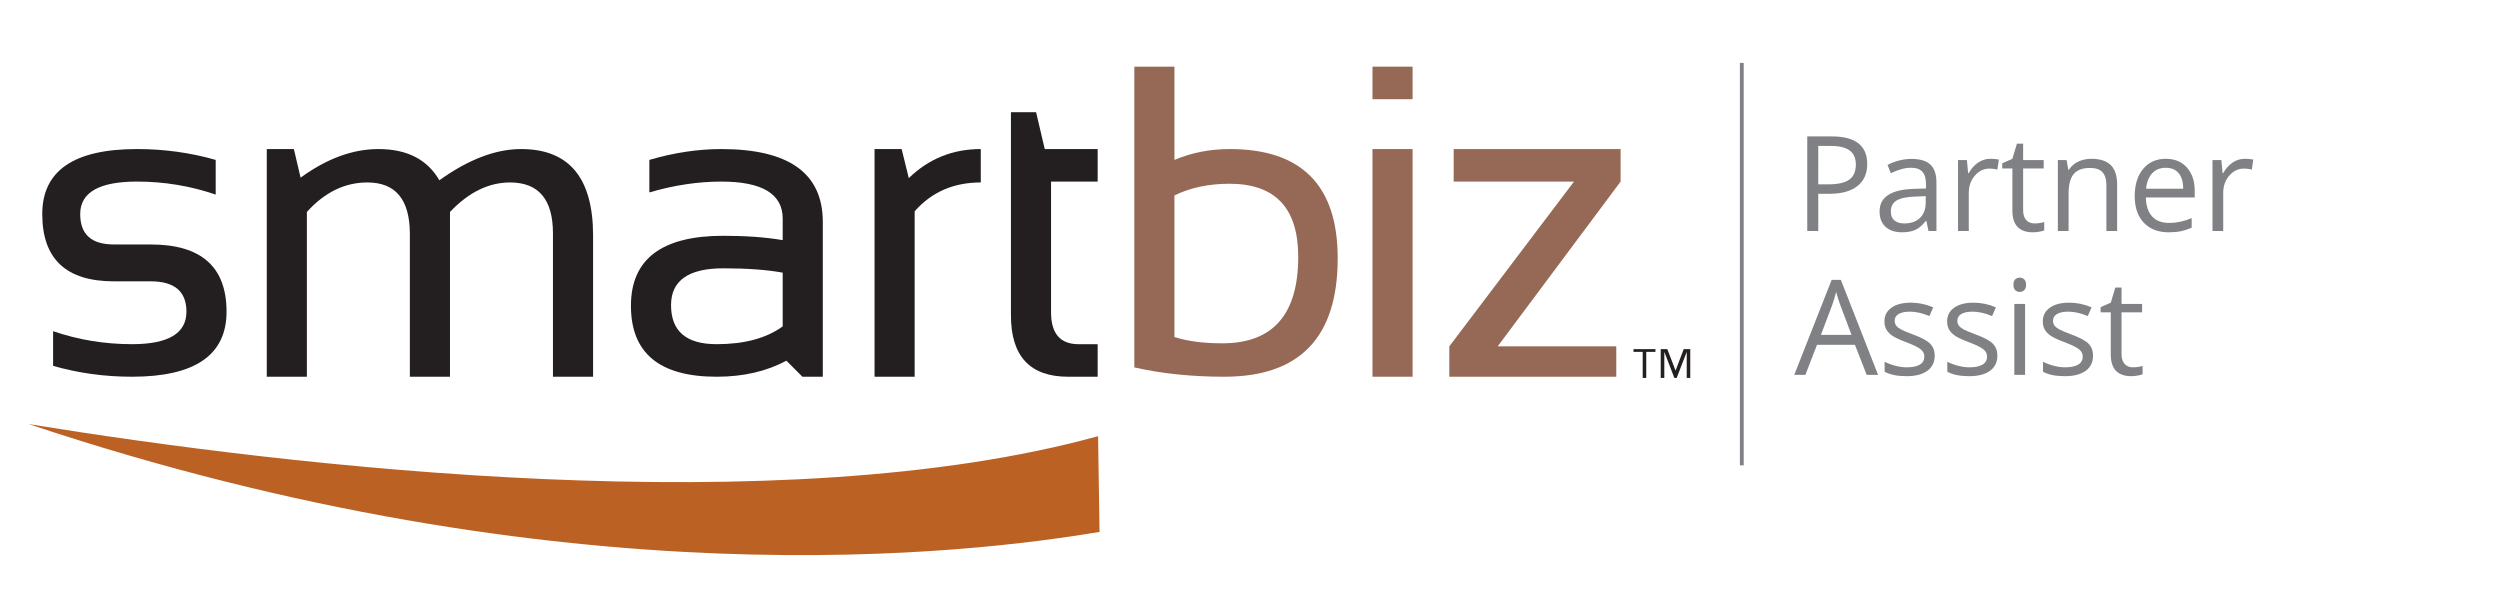 <?xml version="1.0" encoding="utf-8"?>
<!-- Generator: Adobe Illustrator 16.0.0, SVG Export Plug-In . SVG Version: 6.00 Build 0)  -->
<!DOCTYPE svg PUBLIC "-//W3C//DTD SVG 1.1//EN" "http://www.w3.org/Graphics/SVG/1.1/DTD/svg11.dtd">
<svg version="1.1" id="Layer_1" xmlns="http://www.w3.org/2000/svg" xmlns:xlink="http://www.w3.org/1999/xlink" x="0px" y="0px"
	 width="390.674px" height="93.045px" viewBox="0 0 390.674 93.045" enable-background="new 0 0 390.674 93.045"
	 xml:space="preserve">
<rect x="-462" y="-1177" fill="none" width="1224" height="2428.64"/>
<g>
	<path fill="#231F20" d="M258.696,54.991h-1.438v4.072h-0.554v-4.072h-1.434V54.56h3.427L258.696,54.991L258.696,54.991
		L258.696,54.991z M264.14,59.063h-0.555v-4.026h-0.021l-1.551,4.026h-0.361l-1.551-4.026h-0.02v4.026h-0.561V54.56h1.031
		l1.279,3.328h0.021l1.261-3.328h1.024v4.504H264.14z"/>
</g>
<g>
	<path fill="#231F20" d="M8.298,57.174v-5.42c3.953,1.356,8.064,2.031,12.333,2.031c5.669,0,8.504-1.691,8.504-5.079
		c0-3.164-1.864-4.744-5.591-4.744h-5.76c-7.453,0-11.181-3.501-11.181-10.504c0-6.777,4.935-10.165,14.807-10.165
		c4.247,0,8.344,0.565,12.297,1.695v5.422c-3.953-1.356-8.051-2.034-12.297-2.034c-5.918,0-8.877,1.693-8.877,5.082
		c0,3.163,1.749,4.744,5.251,4.744h5.76c7.905,0,11.858,3.501,11.858,10.504c0,6.775-4.924,10.165-14.772,10.165
		C16.362,58.871,12.25,58.306,8.298,57.174"/>
	<path fill="#231F20" d="M41.688,58.871V23.293h4.235l1.05,4.472c4.087-2.981,8.143-4.472,12.165-4.472
		c4.471,0,7.644,1.626,9.519,4.88c4.541-3.254,8.798-4.88,12.775-4.88c7.498,0,11.248,4.507,11.248,13.521v22.057h-6.269V36.474
		c0-5.307-2.236-7.961-6.708-7.961c-3.343,0-6.472,1.536-9.385,4.608v25.75h-6.269V36.575c0-5.375-2.213-8.063-6.641-8.063
		c-3.523,0-6.674,1.536-9.453,4.608v25.75H41.688z"/>
	<path fill="#231F20" d="M98.596,47.79c0-7.295,4.812-10.944,14.433-10.944c3.546,0,6.641,0.227,9.283,0.679V34.17
		c0-3.862-3.196-5.793-9.588-5.793c-3.659,0-7.409,0.565-11.249,1.693v-5.081c3.84-1.129,7.59-1.694,11.249-1.694
		c10.571,0,15.856,3.794,15.856,11.385v24.192h-3.185l-2.507-2.51c-3.096,1.673-6.73,2.51-10.909,2.51
		C103.056,58.871,98.596,55.176,98.596,47.79 M113.029,41.929c-5.444,0-8.165,1.92-8.165,5.757c0,4.067,2.372,6.099,7.115,6.099
		c4.336,0,7.78-0.923,10.333-2.778v-8.4C119.827,42.154,116.733,41.929,113.029,41.929"/>
	<path fill="#231F20" d="M136.664,58.871V23.293h4.235l1.118,4.541c3.116-3.027,6.866-4.541,11.249-4.541v5.219
		c-4.247,0-7.691,1.502-10.333,4.507v25.852H136.664z"/>
	<path fill="#231F20" d="M157.978,17.535h3.932l1.354,5.759h8.268v5.083h-7.284v20.43c0,3.32,1.434,4.979,4.303,4.979h2.981v5.086
		h-4.609c-5.962,0-8.944-3.198-8.944-9.59V17.535z"/>
	<path fill="#956955" d="M177.26,10.419h6.269v14.569c2.688-1.129,5.566-1.695,8.639-1.695c11.248,0,16.874,5.693,16.874,17.076
		c0,12.334-5.907,18.502-17.72,18.502c-5.105,0-9.792-0.486-14.061-1.457V10.419z M183.528,52.669
		c2.055,0.656,4.55,0.981,7.487,0.981c7.904,0,11.858-4.506,11.858-13.518c0-7.611-3.581-11.418-10.74-11.418
		c-3.252,0-6.122,0.611-8.606,1.829V52.669z"/>
	<path fill="#956955" d="M220.743,15.502h-6.267v-5.084h6.267V15.502z M220.743,58.871h-6.267V23.294h6.267V58.871z"/>
	<polygon fill="#956955" points="227.165,23.293 253.252,23.293 253.252,28.376 234.044,54.123 252.575,54.123 252.575,58.871 
		226.484,58.871 226.484,54.123 245.968,28.376 227.165,28.376 	"/>
	<path fill="#BC6124" d="M171.827,83.119v0.006c-19.9,3.296-82.917,11.328-167.353-16.854
		c41.463,6.745,117.611,15.538,167.122,1.891L171.827,83.119z"/>
	<rect x="271.895" y="9.827" fill="#808184" width="0.593" height="62.893"/>
	<path fill="#808184" d="M291.792,25.624c0,1.496-0.511,2.647-1.533,3.452c-1.021,0.806-2.482,1.209-4.385,1.209h-1.736v5.813h-1.72
		V21.316h3.832C289.944,21.316,291.792,22.753,291.792,25.624 M284.138,28.808h1.545c1.522,0,2.627-0.246,3.307-0.739
		c0.681-0.49,1.022-1.279,1.022-2.365c0-0.977-0.32-1.704-0.961-2.184c-0.64-0.478-1.639-0.717-2.992-0.717h-1.921V28.808z"/>
	<path fill="#808184" d="M301.364,36.099l-0.333-1.578h-0.082c-0.553,0.694-1.102,1.166-1.652,1.411
		c-0.55,0.245-1.236,0.369-2.058,0.369c-1.1,0-1.96-0.284-2.583-0.85c-0.623-0.567-0.937-1.372-0.937-2.417
		c0-2.238,1.79-3.411,5.369-3.519l1.882-0.062v-0.688c0-0.868-0.188-1.511-0.562-1.926c-0.374-0.415-0.973-0.622-1.795-0.622
		c-0.922,0-1.968,0.282-3.134,0.849l-0.516-1.284c0.545-0.296,1.145-0.53,1.793-0.698c0.651-0.168,1.303-0.252,1.956-0.252
		c1.322,0,2.301,0.293,2.938,0.88c0.638,0.585,0.957,1.526,0.957,2.821v7.563H301.364z M297.571,34.916
		c1.047,0,1.867-0.286,2.464-0.859c0.596-0.573,0.893-1.375,0.893-2.407v-1l-1.676,0.07c-1.336,0.047-2.298,0.256-2.888,0.621
		c-0.588,0.368-0.884,0.94-0.884,1.715c0,0.607,0.182,1.068,0.551,1.385C296.397,34.758,296.911,34.916,297.571,34.916"/>
	<path fill="#808184" d="M311.039,24.814c0.491,0,0.934,0.04,1.323,0.122l-0.231,1.557c-0.458-0.101-0.861-0.152-1.213-0.152
		c-0.898,0-1.665,0.364-2.3,1.093c-0.638,0.729-0.957,1.635-0.957,2.719v5.947h-1.679V25.018h1.387l0.192,2.052h0.081
		c0.408-0.721,0.906-1.278,1.485-1.668C309.709,25.01,310.345,24.814,311.039,24.814"/>
	<path fill="#808184" d="M317.934,34.916c0.296,0,0.583-0.021,0.859-0.065c0.277-0.045,0.494-0.09,0.656-0.138v1.285
		c-0.182,0.088-0.447,0.161-0.803,0.217c-0.355,0.057-0.673,0.087-0.955,0.087c-2.145,0-3.217-1.129-3.217-3.387v-6.592h-1.587
		v-0.811l1.587-0.697l0.708-2.366h0.971v2.569h3.215v1.305h-3.215v6.521c0,0.667,0.158,1.18,0.477,1.537
		C316.945,34.737,317.38,34.916,317.934,34.916"/>
	<path fill="#808184" d="M329.166,36.099V28.93c0-0.904-0.205-1.578-0.617-2.021c-0.412-0.445-1.058-0.667-1.933-0.667
		c-1.159,0-2.008,0.313-2.548,0.939c-0.54,0.627-0.809,1.662-0.809,3.105v5.813h-1.679V25.018h1.366l0.271,1.517h0.081
		c0.343-0.546,0.825-0.97,1.447-1.269c0.62-0.299,1.312-0.451,2.074-0.451c1.333,0,2.337,0.322,3.01,0.965
		c0.677,0.645,1.013,1.674,1.013,3.09v7.23H329.166z"/>
	<path fill="#808184" d="M338.89,36.302c-1.636,0-2.93-0.499-3.876-1.497c-0.949-0.997-1.423-2.383-1.423-4.155
		c0-1.787,0.442-3.207,1.32-4.257c0.879-1.051,2.06-1.578,3.546-1.578c1.388,0,2.485,0.457,3.295,1.37s1.215,2.119,1.215,3.616
		v1.061h-7.636c0.034,1.301,0.362,2.289,0.985,2.963c0.625,0.674,1.502,1.011,2.636,1.011c1.192,0,2.372-0.249,3.539-0.749v1.497
		c-0.595,0.256-1.158,0.439-1.686,0.551C340.276,36.245,339.64,36.302,338.89,36.302 M338.436,26.22c-0.892,0-1.6,0.291-2.129,0.87
		c-0.529,0.58-0.842,1.381-0.936,2.406h5.794c0-1.057-0.236-1.869-0.707-2.432C339.988,26.501,339.311,26.22,338.436,26.22"/>
	<path fill="#808184" d="M350.801,24.814c0.492,0,0.934,0.04,1.323,0.122l-0.231,1.557c-0.46-0.101-0.863-0.152-1.213-0.152
		c-0.899,0-1.665,0.364-2.301,1.093c-0.639,0.729-0.957,1.635-0.957,2.719v5.947h-1.677V25.018h1.387l0.19,2.052h0.08
		c0.41-0.721,0.906-1.278,1.485-1.668C349.467,25.01,350.106,24.814,350.801,24.814"/>
	<path fill="#808184" d="M291.71,58.583l-1.841-4.704h-5.926l-1.819,4.704h-1.737l5.842-14.844h1.445l5.816,14.844H291.71z
		 M289.335,52.333l-1.721-4.58c-0.222-0.58-0.451-1.291-0.688-2.133c-0.148,0.646-0.36,1.359-0.638,2.133l-1.737,4.58H289.335z"/>
	<path fill="#808184" d="M302.336,55.561c0,1.03-0.384,1.825-1.152,2.384c-0.769,0.562-1.849,0.841-3.237,0.841
		c-1.469,0-2.615-0.233-3.438-0.7v-1.556c0.532,0.27,1.104,0.483,1.715,0.638c0.609,0.154,1.198,0.232,1.764,0.232
		c0.877,0,1.549-0.139,2.024-0.42c0.47-0.281,0.704-0.706,0.704-1.279c0-0.432-0.185-0.8-0.561-1.107
		c-0.372-0.307-1.101-0.669-2.189-1.086c-1.029-0.385-1.764-0.719-2.197-1.006c-0.436-0.287-0.758-0.612-0.971-0.978
		c-0.213-0.362-0.319-0.798-0.319-1.303c0-0.904,0.368-1.615,1.1-2.139c0.737-0.521,1.745-0.783,3.027-0.783
		c1.194,0,2.357,0.242,3.497,0.727l-0.596,1.364c-1.113-0.456-2.12-0.687-3.023-0.687c-0.793,0-1.396,0.125-1.8,0.374
		c-0.404,0.251-0.606,0.595-0.606,1.03c0,0.299,0.074,0.55,0.229,0.761c0.148,0.209,0.392,0.408,0.731,0.597
		c0.337,0.188,0.984,0.463,1.94,0.818c1.314,0.479,2.203,0.96,2.665,1.445C302.104,54.213,302.336,54.823,302.336,55.561"/>
	<path fill="#808184" d="M312.131,55.561c0,1.03-0.383,1.825-1.151,2.384c-0.771,0.562-1.848,0.841-3.234,0.841
		c-1.474,0-2.616-0.233-3.44-0.7v-1.556c0.534,0.27,1.104,0.483,1.715,0.638s1.198,0.232,1.765,0.232
		c0.875,0,1.551-0.139,2.021-0.42c0.473-0.281,0.709-0.706,0.709-1.279c0-0.432-0.188-0.8-0.563-1.107
		c-0.372-0.307-1.104-0.669-2.188-1.086c-1.029-0.385-1.763-0.719-2.198-1.006c-0.435-0.287-0.759-0.612-0.971-0.978
		c-0.212-0.362-0.317-0.798-0.317-1.303c0-0.904,0.366-1.615,1.101-2.139c0.734-0.521,1.743-0.783,3.023-0.783
		c1.192,0,2.358,0.242,3.499,0.727l-0.597,1.364c-1.113-0.456-2.121-0.687-3.025-0.687c-0.794,0-1.395,0.125-1.8,0.374
		c-0.402,0.251-0.604,0.595-0.604,1.03c0,0.299,0.074,0.55,0.226,0.761c0.152,0.209,0.396,0.408,0.733,0.597
		c0.34,0.188,0.985,0.463,1.943,0.818c1.313,0.479,2.201,0.96,2.663,1.445C311.901,54.213,312.131,54.823,312.131,55.561"/>
	<path fill="#808184" d="M314.637,44.497c0-0.385,0.095-0.666,0.283-0.844s0.425-0.268,0.708-0.268c0.269,0,0.503,0.091,0.697,0.273
		c0.195,0.182,0.294,0.462,0.294,0.839s-0.099,0.659-0.294,0.845c-0.194,0.186-0.429,0.278-0.697,0.278
		c-0.283,0-0.52-0.092-0.708-0.278C314.731,45.156,314.637,44.874,314.637,44.497 M316.458,58.583h-1.68V47.499h1.68V58.583z"/>
	<path fill="#808184" d="M327.082,55.561c0,1.03-0.385,1.825-1.152,2.384c-0.768,0.562-1.846,0.841-3.234,0.841
		c-1.471,0-2.616-0.233-3.438-0.7v-1.556c0.532,0.27,1.103,0.483,1.713,0.638s1.2,0.232,1.765,0.232c0.877,0,1.549-0.139,2.023-0.42
		c0.471-0.281,0.705-0.706,0.705-1.279c0-0.432-0.185-0.8-0.56-1.107c-0.374-0.307-1.104-0.669-2.188-1.086
		c-1.032-0.385-1.766-0.719-2.2-1.006c-0.434-0.287-0.759-0.612-0.971-0.978c-0.212-0.362-0.318-0.798-0.318-1.303
		c0-0.904,0.367-1.615,1.101-2.139c0.734-0.521,1.742-0.783,3.025-0.783c1.193,0,2.357,0.242,3.497,0.727l-0.596,1.364
		c-1.112-0.456-2.118-0.687-3.023-0.687c-0.796,0-1.396,0.125-1.8,0.374c-0.403,0.251-0.608,0.595-0.608,1.03
		c0,0.299,0.076,0.55,0.229,0.761c0.149,0.209,0.396,0.408,0.733,0.597s0.983,0.463,1.941,0.818c1.313,0.479,2.201,0.96,2.665,1.445
		C326.851,54.213,327.082,54.823,327.082,55.561"/>
	<path fill="#808184" d="M333.31,57.399c0.297,0,0.584-0.021,0.859-0.064c0.277-0.045,0.496-0.091,0.657-0.138v1.284
		c-0.182,0.086-0.45,0.161-0.803,0.217c-0.354,0.058-0.675,0.087-0.955,0.087c-2.146,0-3.218-1.13-3.218-3.387v-6.594h-1.587v-0.81
		l1.587-0.696l0.708-2.368h0.971v2.568h3.216v1.306h-3.216v6.521c0,0.667,0.16,1.18,0.475,1.536
		C332.321,57.221,332.757,57.399,333.31,57.399"/>
</g>
</svg>
